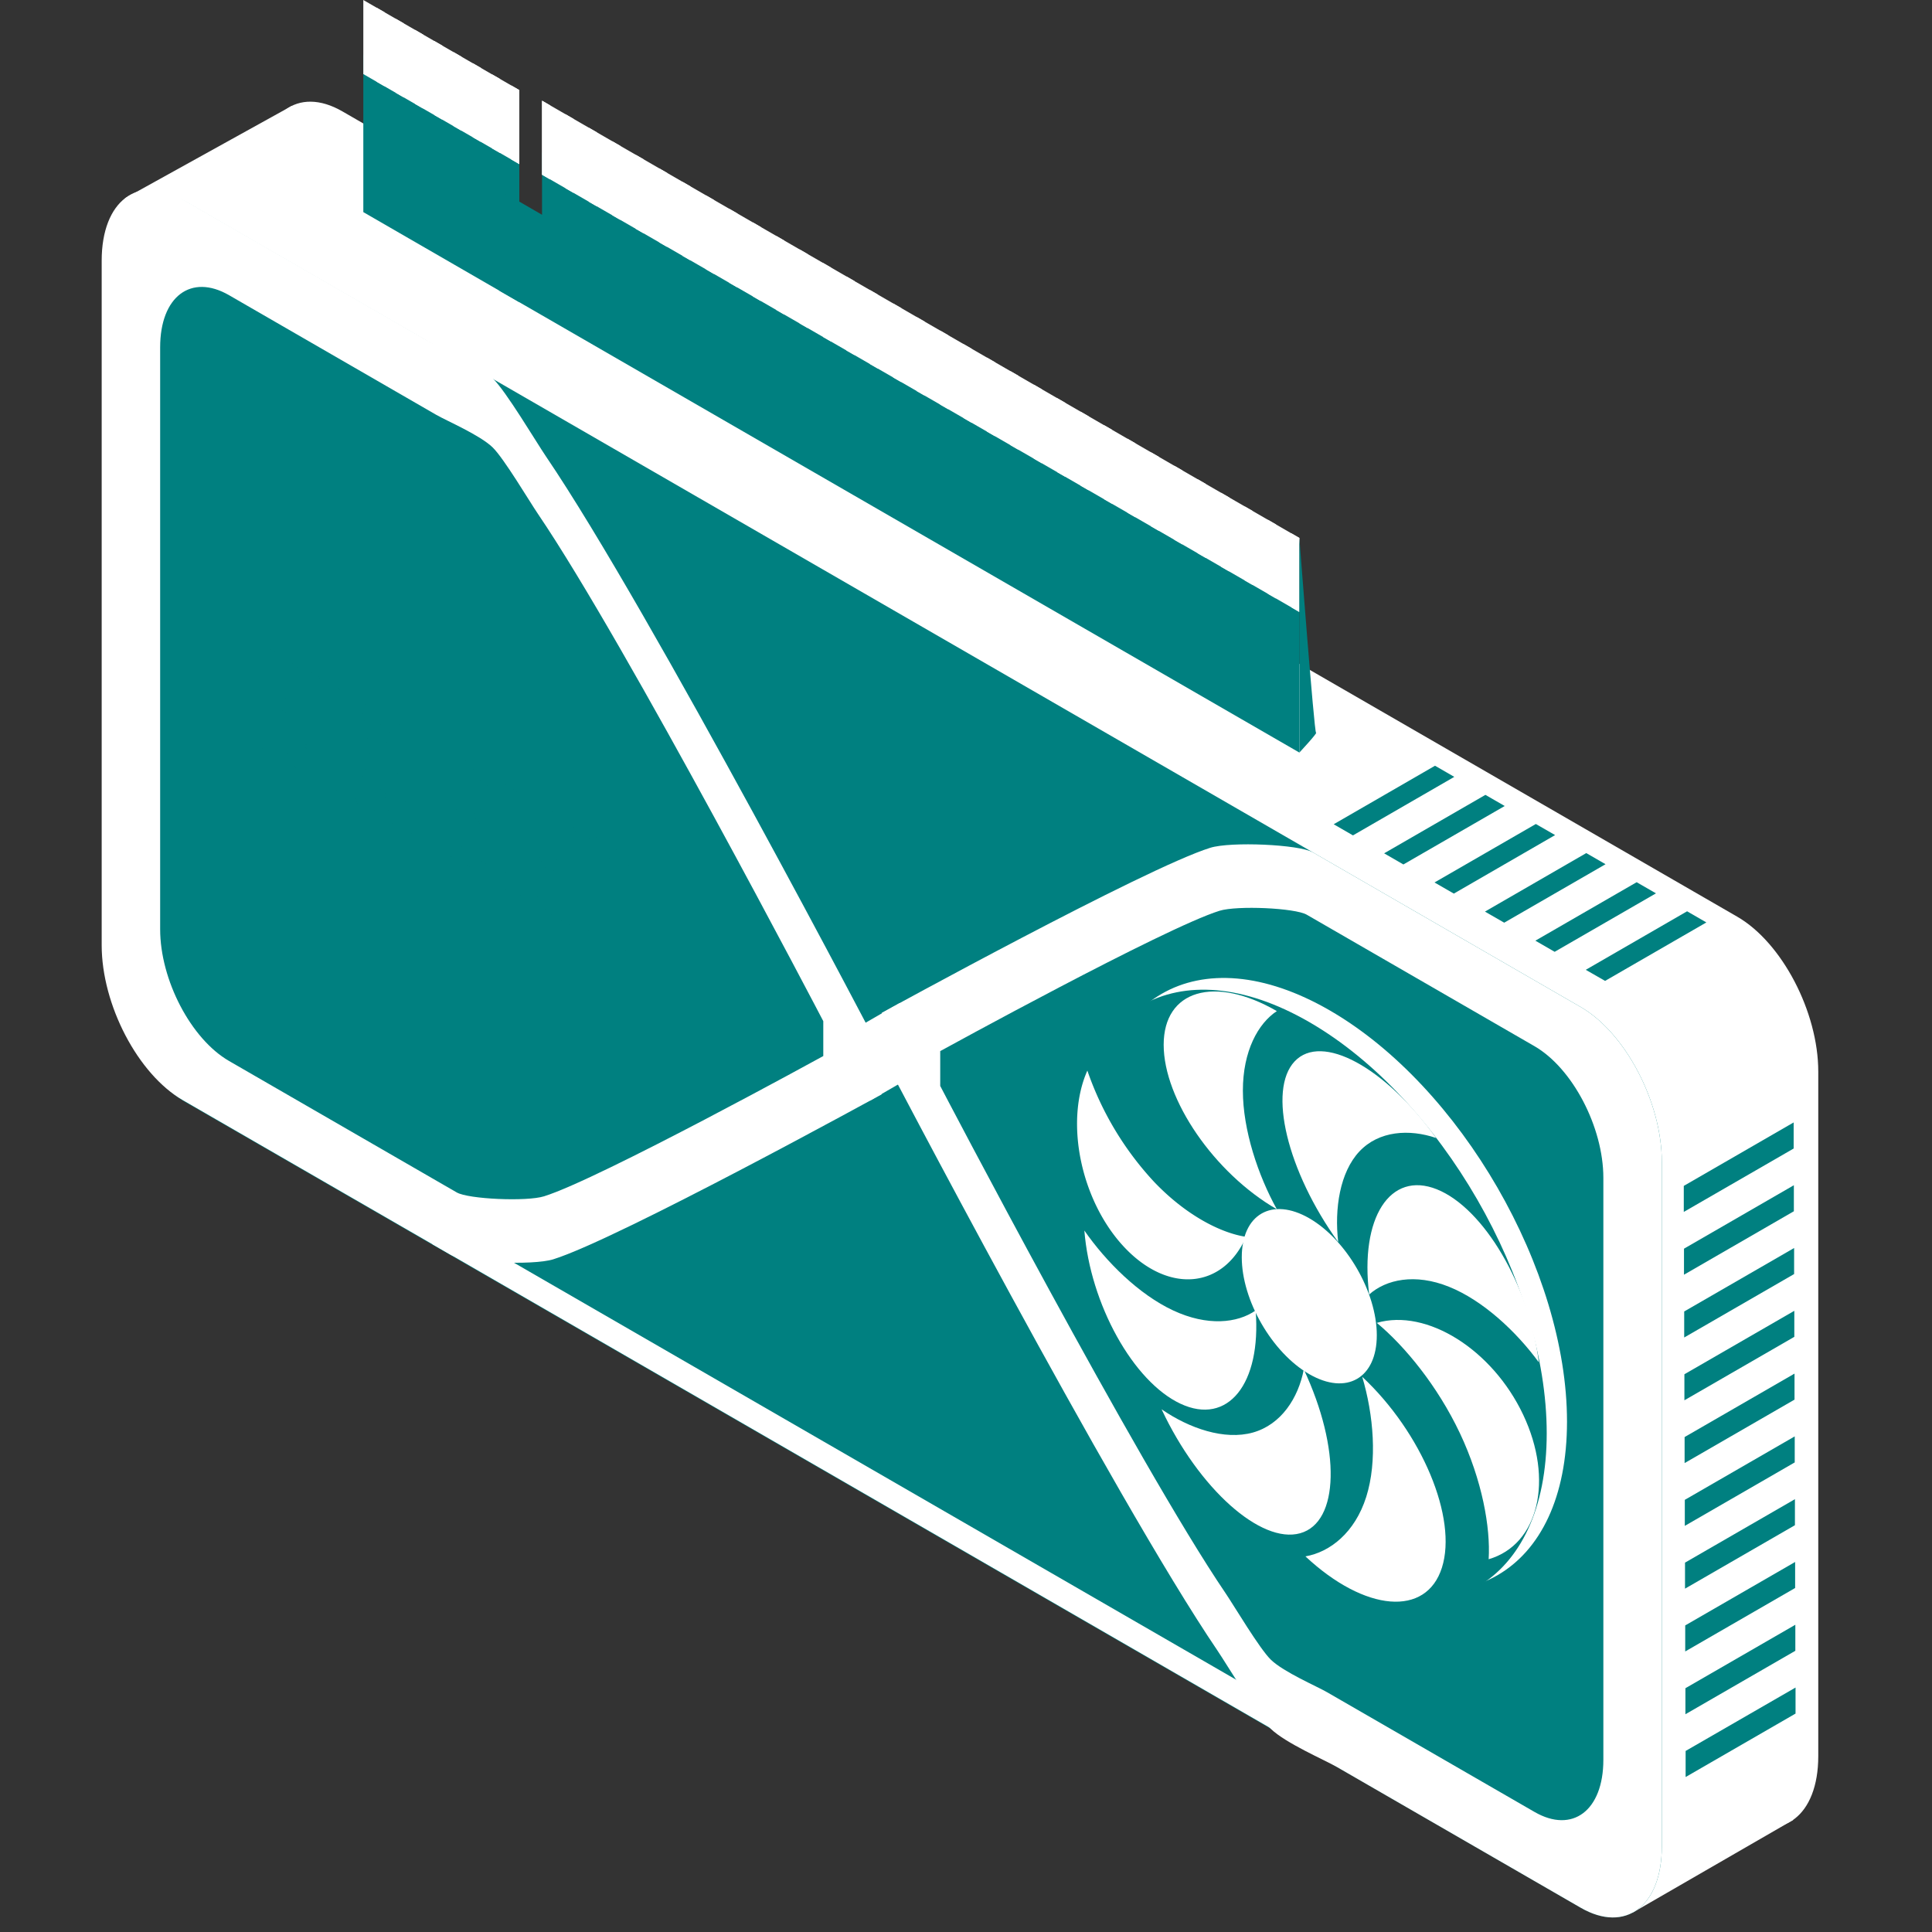 <!DOCTYPE svg PUBLIC "-//W3C//DTD SVG 1.1//EN" "http://www.w3.org/Graphics/SVG/1.1/DTD/svg11.dtd">
<!-- Uploaded to: SVG Repo, www.svgrepo.com, Transformed by: SVG Repo Mixer Tools -->
<svg width="256px" height="256px" viewBox="0 0 1024 1024" class="icon" version="1.1" xmlns="http://www.w3.org/2000/svg" fill="#008080">
<rect x="0" y="0" width="1024" height="1024" fill="#333333" stroke="none"/>
<g id="SVGRepo_bgCarrier" stroke-width="0"/>
<g id="SVGRepo_tracerCarrier" stroke-linecap="round" stroke-linejoin="round"/>
<g id="SVGRepo_iconCarrier">
<path d="M963.719 567.97c0-31.636-19.24-68.419-42.954-82.109L181.491 59.042c-23.714-13.689-42.954 0.862-42.954 32.499v362.819c0 31.636 19.24 68.419 42.954 82.109l739.274 426.819c23.714 13.689 42.954-0.889 42.954-32.499V567.97z" fill="#ffffff"/>
<path d="M66.237 105.095l88.495-49.017 21.235 39.801-37.43 50.58L66.237 105.095zM865.253 1013.787l85.315-49.26-77.393-49.745-7.923 99.005z" fill="#ffffff"/>
<path d="M880.802 615.828c0-31.609-19.267-68.392-42.981-82.082L98.573 106.927C74.86 93.238 55.592 107.789 55.592 139.399v362.846c0 31.609 19.267 68.392 42.981 82.082l739.247 426.819c23.714 13.689 42.981-0.862 42.981-32.472V615.828z" fill="#008080"/>
<path d="M467.348 558.269s-122.557-234.765-177.907-316.254c-5.309-7.815-21.208-34.654-28.295-41.499-8.003-7.707-28.672-16.546-35.059-20.237L96.849 105.661C73.135 91.971 53.895 106.523 53.895 138.159v362.819c0 31.636 19.24 68.419 42.954 82.109l141.986 81.947c7.249 4.204 43.52 5.821 54.407 2.425 34.439-10.725 174.107-87.471 174.107-87.471v-21.72z m-30.989-17.031s-104.179-199.572-151.229-268.854c-4.527-6.656-18.028-29.453-24.064-35.301-6.791-6.548-24.387-14.067-29.804-17.192L121.398 156.456c-20.157-11.641-36.514 0.728-36.514 27.621v308.467c0 26.867 16.357 58.152 36.514 69.794l120.697 69.686c6.171 3.557 36.999 4.931 46.242 2.048 29.292-9.108 148.022-74.348 148.022-74.348v-18.486z" fill="#ffffff"/>
<path d="M467.348 558.538s122.557 234.765 177.907 316.254c5.309 7.815 21.208 34.654 28.295 41.526 8.003 7.707 28.672 16.546 35.059 20.237l129.213 74.59c23.714 13.689 42.981-0.862 42.981-32.472V615.828c0-31.609-19.267-68.392-42.981-82.082l-141.959-81.974c-7.249-4.204-43.52-5.821-54.407-2.425-34.439 10.725-174.107 87.471-174.107 87.471v21.72z m30.989 17.031s104.179 199.572 151.229 268.854c4.527 6.656 18.028 29.48 24.064 35.301 6.791 6.548 24.387 14.067 29.804 17.219l109.864 63.407c20.157 11.641 36.514-0.728 36.514-27.621V624.29c0-26.893-16.357-58.152-36.514-69.794l-120.697-69.686c-6.171-3.584-36.999-4.958-46.242-2.075-29.292 9.135-148.022 74.375-148.022 74.375v18.459z" fill="#ffffff"/>
<path d="M436.359 541.238s-104.179-199.572-151.229-268.854c-4.527-6.656-18.028-29.453-24.064-35.301-6.791-6.548-24.387-14.067-29.804-17.192L121.398 156.456c-20.157-11.641-36.514 0.728-36.514 27.621v308.467c0 26.867 16.357 58.152 36.514 69.794l120.697 69.686c6.171 3.557 36.999 4.931 46.242 2.048 29.292-9.108 148.022-74.348 148.022-74.348v-18.486zM498.338 575.569s104.179 199.572 151.229 268.854c4.527 6.656 18.028 29.48 24.064 35.301 6.791 6.548 24.387 14.067 29.804 17.219l109.864 63.407c20.157 11.641 36.514-0.728 36.514-27.621V624.29c0-26.893-16.357-58.152-36.514-69.794l-120.697-69.686c-6.171-3.584-36.999-4.958-46.242-2.075-29.292 9.135-148.022 74.375-148.022 74.375v18.459z"/>
<path d="M476.726 531.699l-34.115 19.699 18.459 32.013 28.672-16.546-13.016-35.166z" fill="#ffffff"/>
<path d="M164.136 410.947l-10.429-6.009c-1.132-2.21-1.671-6.925-1.671-14.201v-0.081l0.054-3.234 0.108-6.925c0-1.859-1.078-3.422-3.261-4.662v26.274l-10.402-6.009v-54.784l12.854 7.411a26.085 26.085 0 0 1 7.653 6.764 14.713 14.713 0 0 1 3.261 9.243v6.575c0 4.258-2.129 5.901-6.44 4.904 4.312 3.692 6.494 7.949 6.494 12.8l-0.162 5.901c0 8.785 0.647 14.12 1.94 16.034z m-11.992-42.819v-9.054c0-1.913-1.051-3.476-3.207-4.716v14.821c2.156 1.24 3.207 0.889 3.207-1.051zM187.284 376.616l-5.821-3.368v47.643l-10.402-6.009v-47.643l-5.848-3.368v-7.141l22.07 12.746v7.141zM218.759 442.422l-11.183-6.467-4.77-20.372-4.446 15.037-9.971-5.74 8.192-26.408-6.063-27.163 10.024 5.794 3.692 18.028 4.15-13.501 9.351 5.416-7.114 21.261 8.138 34.115zM231.936 427.062l9.566 5.524v12.989c0 1.347 0.62 2.371 1.886 3.099 1.24 0.728 1.886 0.431 1.886-0.916v-12.692a5.982 5.982 0 0 0-0.943-3.503 11.426 11.426 0 0 0-3.53-2.829v-6.171c2.964 1.698 4.473 1.509 4.473-0.647v-9.701c0-1.105-0.647-1.994-1.886-2.722-1.32-0.755-1.967-0.593-1.967 0.512v10.078l-9.216-5.336v-10.159c0-6.467 3.853-7.464 11.614-2.991 3.099 1.805 5.821 4.15 8.138 7.033a14.659 14.659 0 0 1 3.476 9.378v7.518c0 4.392-1.805 6.279-5.416 5.713a17.246 17.246 0 0 1 5.578 13.366v8.138c0 7.626-3.934 9.162-11.749 4.662-7.949-4.608-11.911-10.348-11.911-17.273v-13.069zM257.428 455.384V420.109c0-7.087 4.096-8.273 12.288-3.557 8.03 4.635 12.045 10.483 12.045 17.543v35.247c0 3.153-1.132 4.958-3.395 5.389-2.264 0.431-5.174-0.377-8.731-2.452a28.941 28.941 0 0 1-8.839-7.653 15.333 15.333 0 0 1-3.368-9.243z m13.905 8.596v-37.322c0-1.105-0.566-1.967-1.698-2.614-1.186-0.701-1.779-0.485-1.779 0.593v37.349c0 1.078 0.593 1.967 1.779 2.668 1.132 0.647 1.698 0.431 1.698-0.674zM283.756 457.054l10.132 5.848v13.959c0 1.186 0.593 2.129 1.752 2.803 1.132 0.647 1.698 0.377 1.698-0.808v-16.276c-0.755 0.485-2.129 0.135-4.177-1.051a20.938 20.938 0 0 1-6.791-6.225 13.851 13.851 0 0 1-2.614-7.949v-12.773c0-3.18 1.078-5.012 3.261-5.47 2.183-0.458 5.039 0.323 8.542 2.371 3.584 2.048 6.467 4.581 8.65 7.545a15.36 15.36 0 0 1 3.288 9.189v35.301c0 7.087-3.988 8.327-11.992 3.692-7.842-4.527-11.749-10.294-11.749-17.327v-12.827z m13.581-2.156v-13.15a3.072 3.072 0 0 0-1.698-2.776c-1.159-0.674-1.752-0.404-1.752 0.781v13.15c0 1.186 0.593 2.129 1.752 2.803 1.132 0.647 1.698 0.377 1.698-0.808zM309.41 485.403v-35.274c0-7.114 4.096-8.3 12.288-3.557 8.03 4.635 12.045 10.483 12.045 17.516v35.274c0 3.153-1.132 4.958-3.395 5.363-2.264 0.431-5.174-0.377-8.731-2.425a28.349 28.349 0 0 1-8.839-7.68 15.252 15.252 0 0 1-3.368-9.216z m13.905 8.596v-37.322c0-1.105-0.566-1.967-1.698-2.641-1.186-0.674-1.779-0.458-1.779 0.62v37.322c0 1.105 0.593 1.994 1.779 2.695 1.132 0.647 1.698 0.404 1.698-0.674z" fill="#008080"/>
<path d="M704.728 535.498c69.443 40.098 125.817 137.782 125.817 217.977s-56.374 112.748-125.817 72.65c-69.47-40.098-125.844-137.782-125.844-217.977 0-80.168 56.374-112.748 125.844-72.65z" fill="#ffffff"/>
<path d="M693.949 541.723c69.443 40.098 125.844 137.755 125.844 217.95 0 80.195-56.401 112.748-125.844 72.65s-125.844-137.755-125.844-217.95c0-80.195 56.401-112.748 125.844-72.65z" fill="#008080"/>
<path d="M693.949 645.713c19.752 11.399 35.786 39.181 35.786 61.979 0 22.797-16.034 32.04-35.786 20.642-19.752-11.399-35.786-39.155-35.786-61.952 0-22.824 16.034-32.067 35.786-20.669z" fill="#ffffff"/>
<path d="M693.949 655.468c15.091 8.704 27.325 29.912 27.325 47.347 0 17.408-12.234 24.468-27.325 15.764-15.091-8.704-27.325-29.912-27.325-47.32 0-17.435 12.234-24.495 27.325-15.791z" fill="#ffffff"/>
<path d="M676.756 535.902c-33.118-19.133-59.985-11.102-59.985 17.866 0 28.995 26.867 68.069 59.985 87.175-9.944-17.974-18.001-41.957-18.001-62.922 0-20.938 8.057-35.597 18.001-42.119zM761.182 603.163c-27.055-37.645-60.685-55.835-74.995-40.61-14.336 15.225-3.988 58.125 23.094 95.771-2.075-17.731 0.889-37.026 11.237-48.047 10.348-10.995 26.489-11.965 40.664-7.114z" fill="#ffffff"/>
<path d="M815.616 722.082c-5.012-40.691-29.238-81.785-54.056-91.729-24.819-9.917-40.879 15.064-35.867 55.754 8.973-8.003 24.307-11.318 42.227-4.123 17.947 7.168 35.705 23.687 47.697 40.098z" fill="#ffffff"/>
<path d="M789.019 826.422c26.462-7.68 34.654-42.011 18.297-76.584-16.357-34.573-51.119-56.401-77.581-48.694 14.848 12.315 32.202 33.469 44.032 58.449 11.803 25.007 16.276 49.907 15.252 66.829zM691.901 824.913c31.636 29.534 64.054 32.202 72.354 5.955 8.327-26.274-10.617-71.572-42.253-101.133 5.982 19.968 8.138 44.679 2.129 63.65-6.009 18.971-19.24 29.292-32.229 31.528z" fill="#ffffff"/>
<path d="M615.667 746.954c19.725 42.092 52.655 71.518 73.459 65.698 20.776-5.821 21.639-44.733 1.913-86.824-2.883 15.091-11.938 29.211-26.974 33.442-15.037 4.204-33.684-2.156-48.397-12.315z" fill="#ffffff"/>
<path d="M574.733 652.207c3.099 38.966 25.923 80.115 50.984 91.81 25.061 11.695 42.873-10.456 39.801-49.448-9.674 6.764-25.6 8.461-43.709 0-18.109-8.435-35.544-25.735-47.077-42.361z" fill="#ffffff"/>
<path d="M576.323 567.431c-12.207 27.54-3.261 69.659 19.941 93.992 23.202 24.307 51.981 21.693 64.189-5.875-13.474-2.021-31.933-11.507-48.694-29.076a165.834 165.834 0 0 1-35.436-59.042z" fill="#ffffff"/>
<path d="M275.24 76.665L192.566 28.941v83.483l82.675 47.751V76.665z" fill="#008080"/>
<path d="M275.24 47.751L192.566 0v39.262l82.675 47.724V47.751z" fill="#ffffff"/>
<path d="M203.83 6.494L199.572 4.042v39.262l4.258 2.452V6.494zM214.016 12.396L209.758 9.944v39.235l4.258 2.479V12.396zM224.229 18.297L219.971 15.818v39.262l4.258 2.452V18.297zM234.442 24.172L230.157 21.72v39.262l4.285 2.452V24.172zM244.628 30.073l-4.258-2.479v39.262l4.258 2.479V30.073zM254.841 35.948l-4.258-2.452V72.758l4.258 2.452V35.948zM265.054 41.849l-4.285-2.452v39.262l4.285 2.452V41.849zM275.24 47.751l-4.258-2.479v39.262l4.258 2.452V47.751z" fill="#ffffff"/>
<path d="M287.286 113.826l-22.744-13.15v53.329l22.744 13.123V113.826zM688.694 312.563L287.286 80.788v86.339l401.408 231.747v-86.312z" fill="#008080"/>
<path d="M688.694 285.13L287.286 53.356v39.235l401.408 231.774v-39.235z" fill="#ffffff"/>
<path d="M291.544 55.835l-4.258-2.479v39.262l4.258 2.479V55.835zM303.966 63.003l-4.258-2.479v39.262l4.258 2.452V63.003zM316.362 70.144l-4.258-2.452v39.262l4.258 2.452V70.144zM328.785 77.312l-4.258-2.452v39.262l4.258 2.452V77.312zM341.208 84.48l-4.285-2.452v39.262l4.285 2.452V84.48zM353.603 91.648l-4.258-2.452v39.262l4.258 2.452V91.648zM366.026 98.816l-4.285-2.452v39.262l4.285 2.452V98.816zM378.422 105.984l-4.258-2.452v39.235l4.258 2.479V105.984zM390.845 113.152l-4.258-2.452v39.235l4.258 2.479V113.152zM403.24 120.32l-4.258-2.479V157.103l4.258 2.479V120.32zM415.663 127.488l-4.258-2.479v39.262l4.258 2.479V127.488zM428.059 134.656l-4.258-2.479v39.262l4.258 2.452V134.656zM440.482 141.824l-4.258-2.479v39.262l4.258 2.452V141.824zM452.904 148.965l-4.285-2.452v39.262l4.285 2.452V148.965zM465.3 156.133l-4.258-2.452V192.943l4.258 2.452V156.133zM477.723 163.301l-4.285-2.452v39.262l4.285 2.452V163.301zM490.119 170.469l-4.258-2.452v39.262l4.258 2.452V170.469zM502.541 177.637l-4.258-2.452v39.262l4.258 2.452V177.637zM514.937 184.805l-4.258-2.452v39.235l4.258 2.479V184.805zM527.36 191.973l-4.258-2.452v39.235l4.258 2.479V191.973zM539.783 199.141l-4.285-2.479v39.262l4.285 2.479V199.141zM552.179 206.309l-4.258-2.479v39.262l4.258 2.479V206.309zM564.601 213.477l-4.285-2.479v39.262l4.285 2.452V213.477zM576.997 220.645l-4.258-2.479v39.262l4.258 2.452V220.645zM589.42 227.786l-4.258-2.452v39.262l4.258 2.452V227.786zM601.816 234.954l-4.258-2.452v39.262l4.258 2.452V234.954zM614.238 242.122l-4.258-2.452v39.262l4.258 2.452V242.122zM626.634 249.29l-4.258-2.452v39.262l4.258 2.452V249.29zM639.057 256.458l-4.258-2.452v39.262l4.258 2.452V256.458zM651.48 263.626l-4.285-2.452v39.235l4.285 2.479V263.626zM663.875 270.794l-4.258-2.452v39.235l4.258 2.479v-39.262zM676.298 277.962l-4.285-2.479v39.262l4.285 2.479v-39.262zM688.694 285.13l-4.258-2.479v39.262l4.258 2.479v-39.262z" fill="#ffffff"/>
<path d="M688.694 285.13s7.869 103.235 8.839 103.235c0.943 0-8.839 10.509-8.839 10.509" fill="#008080"/>
<path d="M688.694 909.635L229.268 644.365v15.144l459.426 265.27v-15.144z" fill="#ffffff"/>
<path d="M760.589 405.854l-53.706 31.016 10.213 5.901 53.706-31.016-10.213-5.901zM787.294 421.295l-53.679 30.989 10.213 5.901 53.706-30.989-10.24-5.901zM814.026 436.736l-53.706 30.989 10.24 5.901 53.679-31.016-10.213-5.875zM840.758 452.15l-53.706 31.016 10.213 5.875 53.706-30.989-10.213-5.901zM867.463 467.591l-53.679 30.989 10.213 5.901 53.706-30.989-10.24-5.901zM894.195 483.005l-53.706 31.016 10.24 5.875 53.679-30.989-10.213-5.901zM950.676 594.917l-58.233 33.63v13.797l58.233-33.603v-13.824zM950.784 628.197l-58.233 33.63v13.797l58.233-33.63v-13.797zM950.919 661.477l-58.26 33.63v13.797l58.26-33.63v-13.797zM951.027 694.757L892.766 728.387v13.797l58.26-33.63v-13.797zM951.134 728.037l-58.26 33.63v13.797l58.26-33.63v-13.797zM951.242 761.317L892.982 794.947v13.797l58.26-33.63v-13.797zM951.35 794.597l-58.26 33.63v13.797l58.26-33.63v-13.797zM951.458 827.877l-58.26 33.63v13.797l58.26-33.63v-13.797zM951.565 861.157l-58.26 33.63v13.797l58.26-33.63v-13.797zM951.673 894.437l-58.26 33.603v13.824l58.26-33.63v-13.797z" fill="#008080"/>
</g>
</svg>